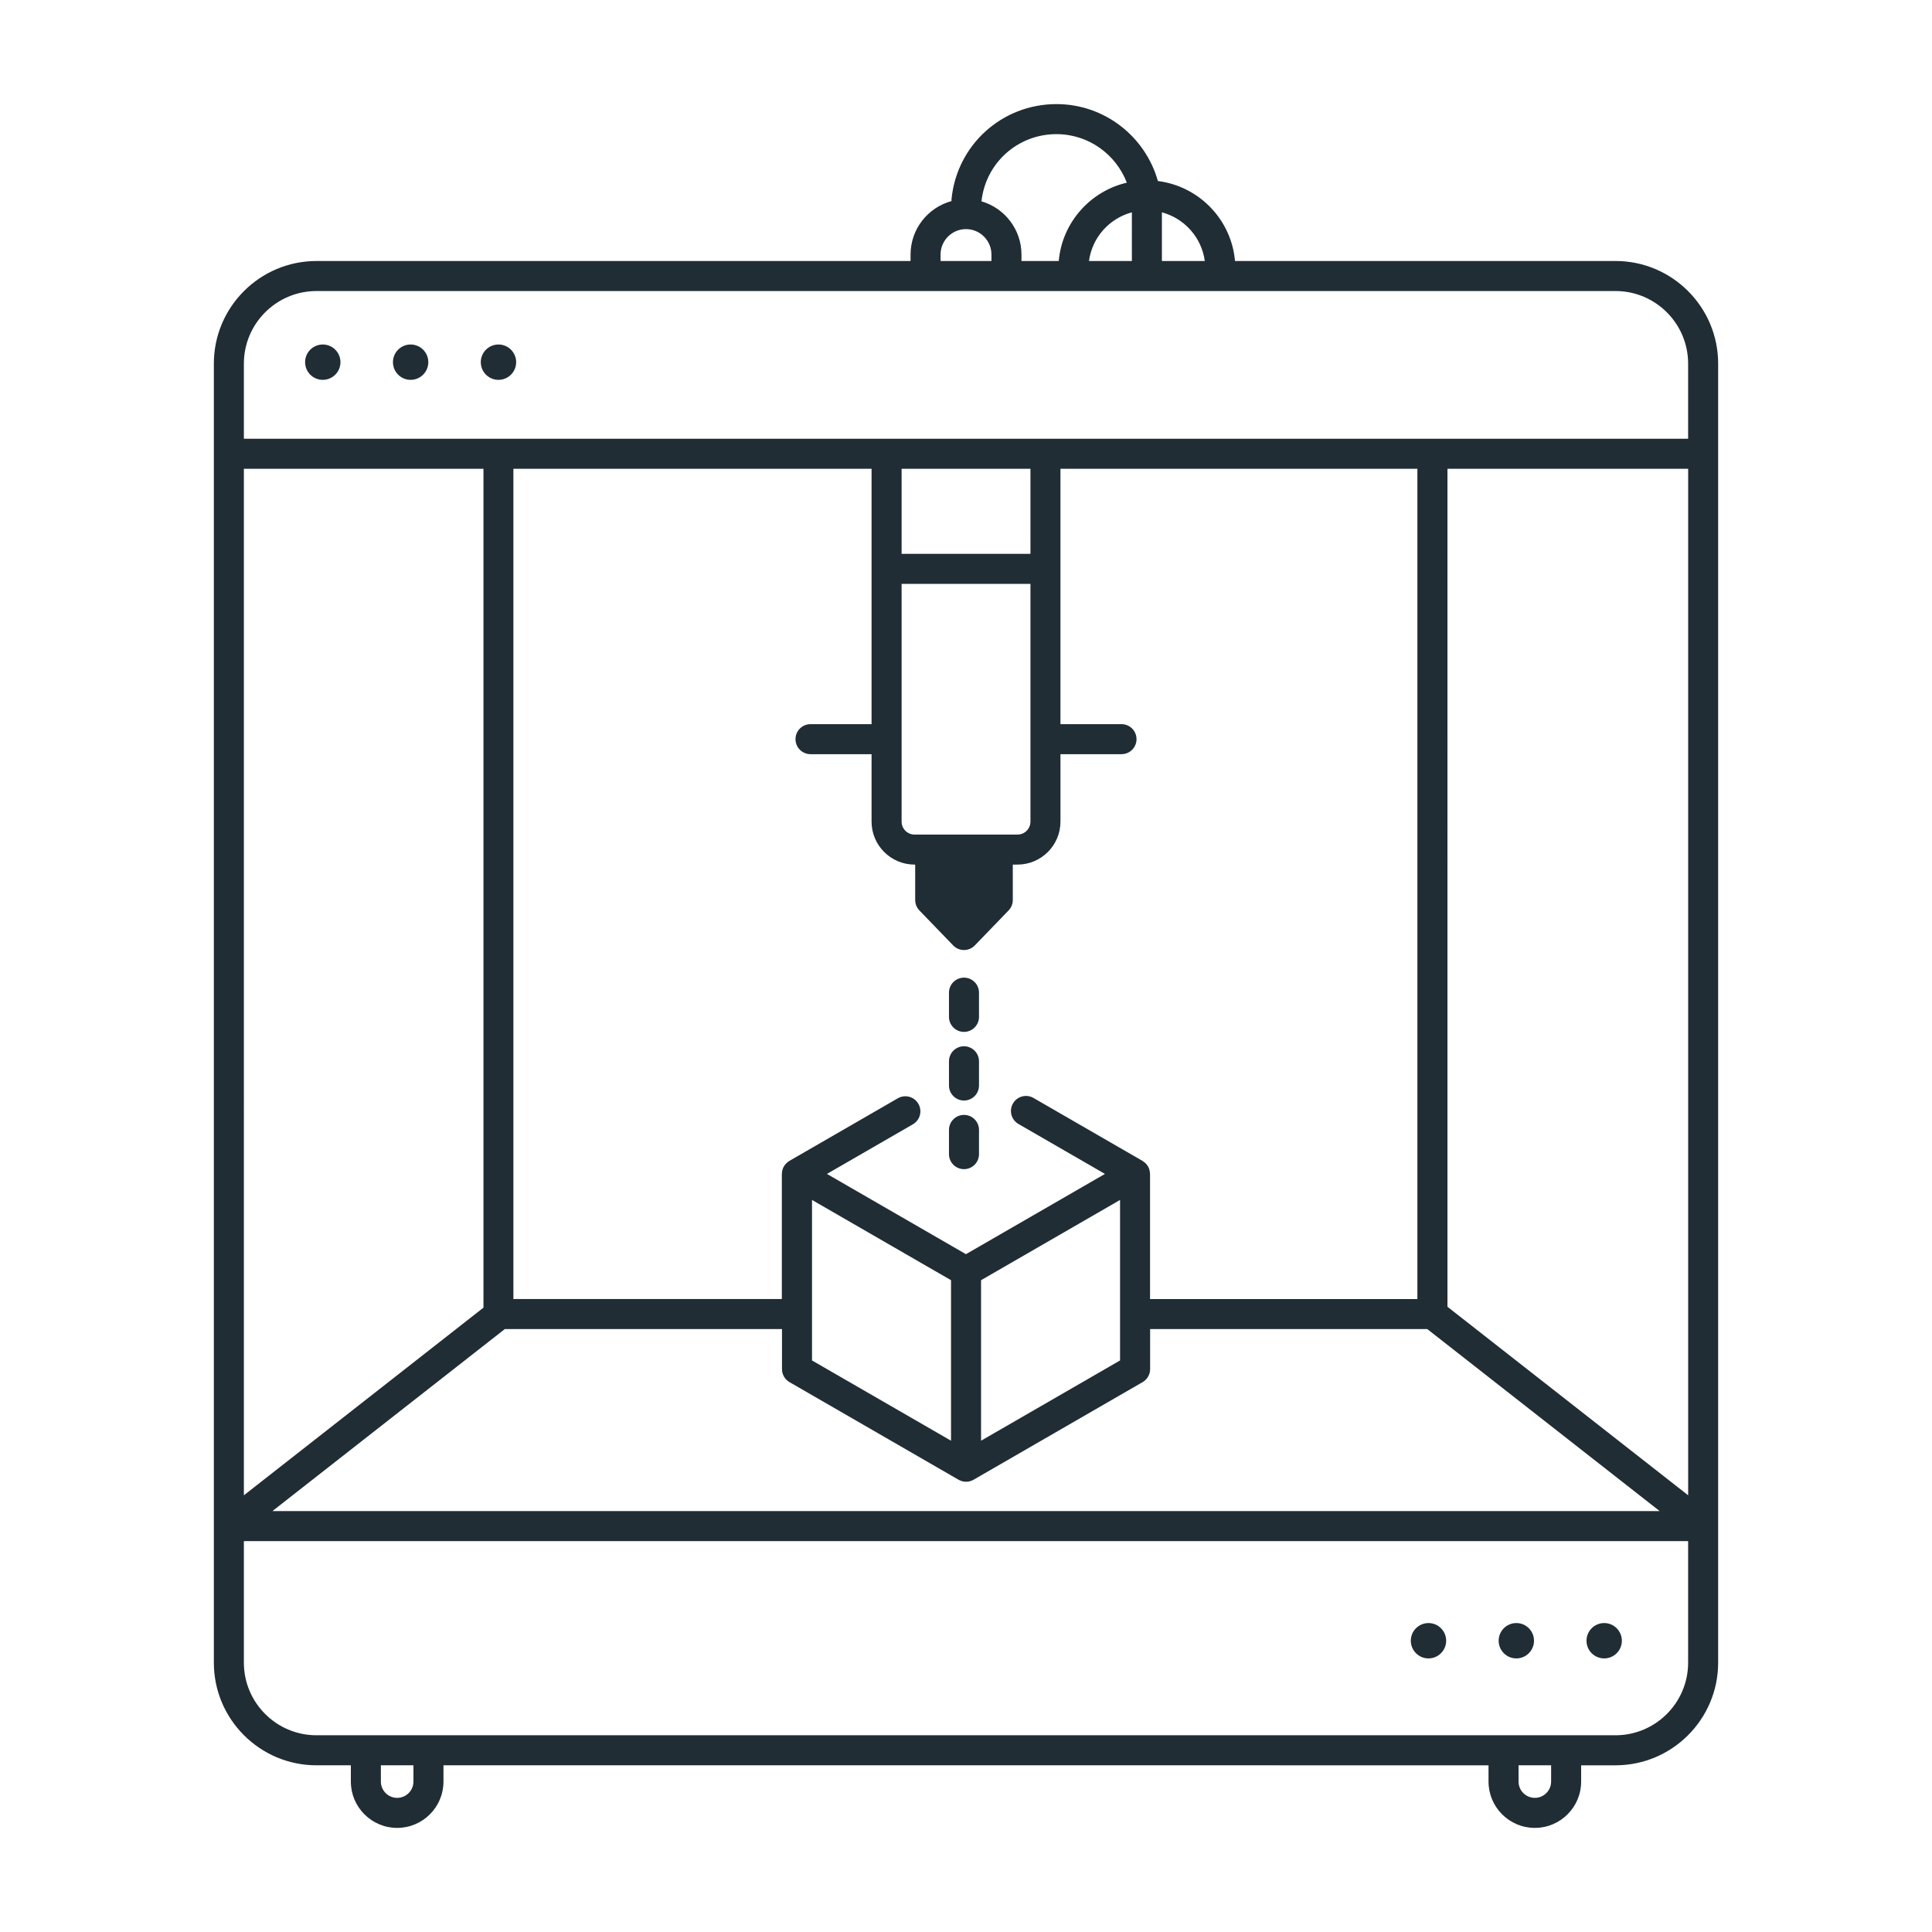 <?xml version="1.0" encoding="UTF-8"?> <svg xmlns="http://www.w3.org/2000/svg" id="Layer_1" data-name="Layer 1" viewBox="0 0 1000 1000"><defs><style> .cls-1 { fill: #202d35; } </style></defs><path class="cls-1" d="M836.2,135.09h-196.96c-1.89-21.49-18.66-38.74-39.92-41.39-6.46-22.94-27.53-39.82-52.5-39.82-28.16,0-51.51,21.1-54.31,49.09-.04,.37-.01,.73,0,1.1-12.2,3.31-21.21,14.45-21.21,27.69v3.34H163.8c-29.28,0-53.11,23.82-53.11,53.11V860.61c0,29.28,23.82,53.11,53.11,53.11h17.8v8.43c0,13.22,10.75,23.97,23.97,23.97s23.97-10.75,23.97-23.97v-8.43H770.46v8.43c0,13.22,10.75,23.97,23.97,23.97s23.97-10.75,23.97-23.97v-8.43h17.8c29.28,0,53.11-23.83,53.11-53.11V188.2c0-29.28-23.82-53.11-53.11-53.11Zm0,763.08H163.8c-20.71,0-37.57-16.85-37.57-37.57v-62.92H873.77v62.92c0,20.71-16.85,37.57-37.57,37.57Zm-33.34,23.97c0,4.65-3.78,8.43-8.43,8.43s-8.43-3.78-8.43-8.43v-8.43h16.86v8.43Zm-588.86,0c0,4.65-3.78,8.43-8.43,8.43s-8.43-3.78-8.43-8.43v-8.43h16.86v8.43ZM163.8,150.64H836.2c20.71,0,37.57,16.85,37.57,37.57v38.88H126.23v-38.88c0-20.71,16.85-37.57,37.57-37.57Zm422.06-15.54h-22.2c1.63-12.19,10.53-22.08,22.2-25.19v25.19Zm-134.74,107.53v132.19h-31.6c-4.29,0-7.77,3.48-7.77,7.77s3.48,7.77,7.77,7.77h31.6v34.91c0,12.26,9.98,22.24,22.24,22.24h.34v18.33c0,2.01,.78,3.95,2.18,5.4l17.49,18.12c1.46,1.52,3.48,2.37,5.59,2.37s4.13-.86,5.59-2.37l17.49-18.12c1.4-1.45,2.18-3.38,2.18-5.4v-18.33h2.43c12.26,0,22.24-9.98,22.24-22.24v-34.91h31.6c4.29,0,7.77-3.48,7.77-7.77s-3.48-7.77-7.77-7.77h-31.6V242.63h184.74v429.76h-138.37v-64.76c0-.1-.04-.2-.04-.31-.02-.47-.08-.93-.19-1.4-.04-.16-.06-.33-.11-.49-.17-.57-.39-1.14-.7-1.68,0,0,0-.02-.02-.03-.31-.54-.69-1.01-1.11-1.45-.12-.12-.24-.22-.37-.34-.35-.32-.72-.61-1.11-.86-.09-.06-.16-.14-.25-.19l-56.43-32.58c-3.72-2.15-8.47-.87-10.62,2.85-2.15,3.72-.87,8.47,2.84,10.62l44.77,25.85-71.95,41.54-71.95-41.54,44.48-25.68c3.72-2.15,4.99-6.9,2.84-10.62-2.15-3.72-6.89-4.99-10.62-2.85l-56.14,32.41c-.09,.05-.16,.13-.25,.19-.39,.25-.76,.54-1.11,.86-.12,.11-.25,.22-.37,.34-.41,.43-.79,.91-1.11,1.45,0,0,0,.02-.02,.03-.31,.54-.53,1.11-.7,1.68-.05,.16-.07,.32-.11,.48-.1,.46-.17,.93-.19,1.4,0,.1-.04,.2-.04,.31v64.76h-138.95V242.63h185.33Zm65.34,189.34h-43.1c-3.69,0-6.69-3-6.69-6.69v-123.06h66.69v123.06c0,3.69-3,6.69-6.69,6.69h-10.2Zm16.9-145.3h-66.69v-44.04h66.69v44.04Zm-25.57,375.96l71.95-41.54v83.08l-71.95,41.54v-83.08Zm-15.54,83.08l-71.95-41.54v-83.08l71.95,41.54v83.08Zm-230.95-57.78h143.46v20.73c0,2.78,1.48,5.34,3.89,6.73l87.49,50.52c1.2,.69,2.55,1.04,3.89,1.04s2.68-.35,3.89-1.04l87.49-50.52c2.4-1.39,3.89-3.95,3.89-6.73v-20.73h143.46l120.29,94.21H140.99l120.29-94.21Zm487.9-11.56V242.63h124.59V773.96l-124.59-97.58ZM250.24,242.63v434.21l-124.01,97.12V242.63h124.01Zm373.36-107.53h-22.2v-25.19c11.67,3.11,20.56,13,22.2,25.19Zm-76.79-65.67c16.62,0,30.81,10.46,36.43,25.12-19,4.43-33.49,20.67-35.23,40.55h-19.3v-3.34c0-13.05-8.76-24.07-20.7-27.55,2.15-19.85,18.76-34.78,38.8-34.78Zm-59.98,62.33c0-7.26,5.91-13.17,13.17-13.17s13.17,5.91,13.17,13.17v3.34h-26.34v-3.34Z"></path><path class="cls-1" d="M739.38,840.09c-5.05,0-9.15,4.1-9.15,9.15s4.1,9.15,9.15,9.15,9.15-4.1,9.15-9.15-4.09-9.15-9.15-9.15Z"></path><path class="cls-1" d="M784.85,840.09c-5.05,0-9.15,4.1-9.15,9.15s4.1,9.15,9.15,9.15,9.15-4.1,9.15-9.15-4.1-9.15-9.15-9.15Z"></path><path class="cls-1" d="M830.32,840.09c-5.05,0-9.15,4.1-9.15,9.15s4.1,9.15,9.15,9.15,9.15-4.1,9.15-9.15-4.1-9.15-9.15-9.15Z"></path><path class="cls-1" d="M167.07,196.61c5.05,0,9.15-4.1,9.15-9.15s-4.1-9.15-9.15-9.15-9.15,4.09-9.15,9.15,4.1,9.15,9.15,9.15Z"></path><path class="cls-1" d="M212.54,196.61c5.05,0,9.15-4.1,9.15-9.15s-4.09-9.15-9.15-9.15-9.15,4.09-9.15,9.15,4.1,9.15,9.15,9.15Z"></path><path class="cls-1" d="M258.01,196.61c5.05,0,9.15-4.1,9.15-9.15s-4.1-9.15-9.15-9.15-9.15,4.09-9.15,9.15,4.09,9.15,9.15,9.15Z"></path><path class="cls-1" d="M498.96,534.11c4.29,0,7.77-3.48,7.77-7.77v-12.54c0-4.29-3.48-7.77-7.77-7.77s-7.77,3.48-7.77,7.77v12.54c0,4.29,3.48,7.77,7.77,7.77Z"></path><path class="cls-1" d="M498.96,569.63c4.29,0,7.77-3.48,7.77-7.77v-12.54c0-4.29-3.48-7.77-7.77-7.77s-7.77,3.48-7.77,7.77v12.54c0,4.29,3.48,7.77,7.77,7.77Z"></path><path class="cls-1" d="M498.96,577.07c-4.29,0-7.77,3.48-7.77,7.77v12.54c0,4.29,3.48,7.77,7.77,7.77s7.77-3.48,7.77-7.77v-12.54c0-4.29-3.48-7.77-7.77-7.77Z"></path></svg> 